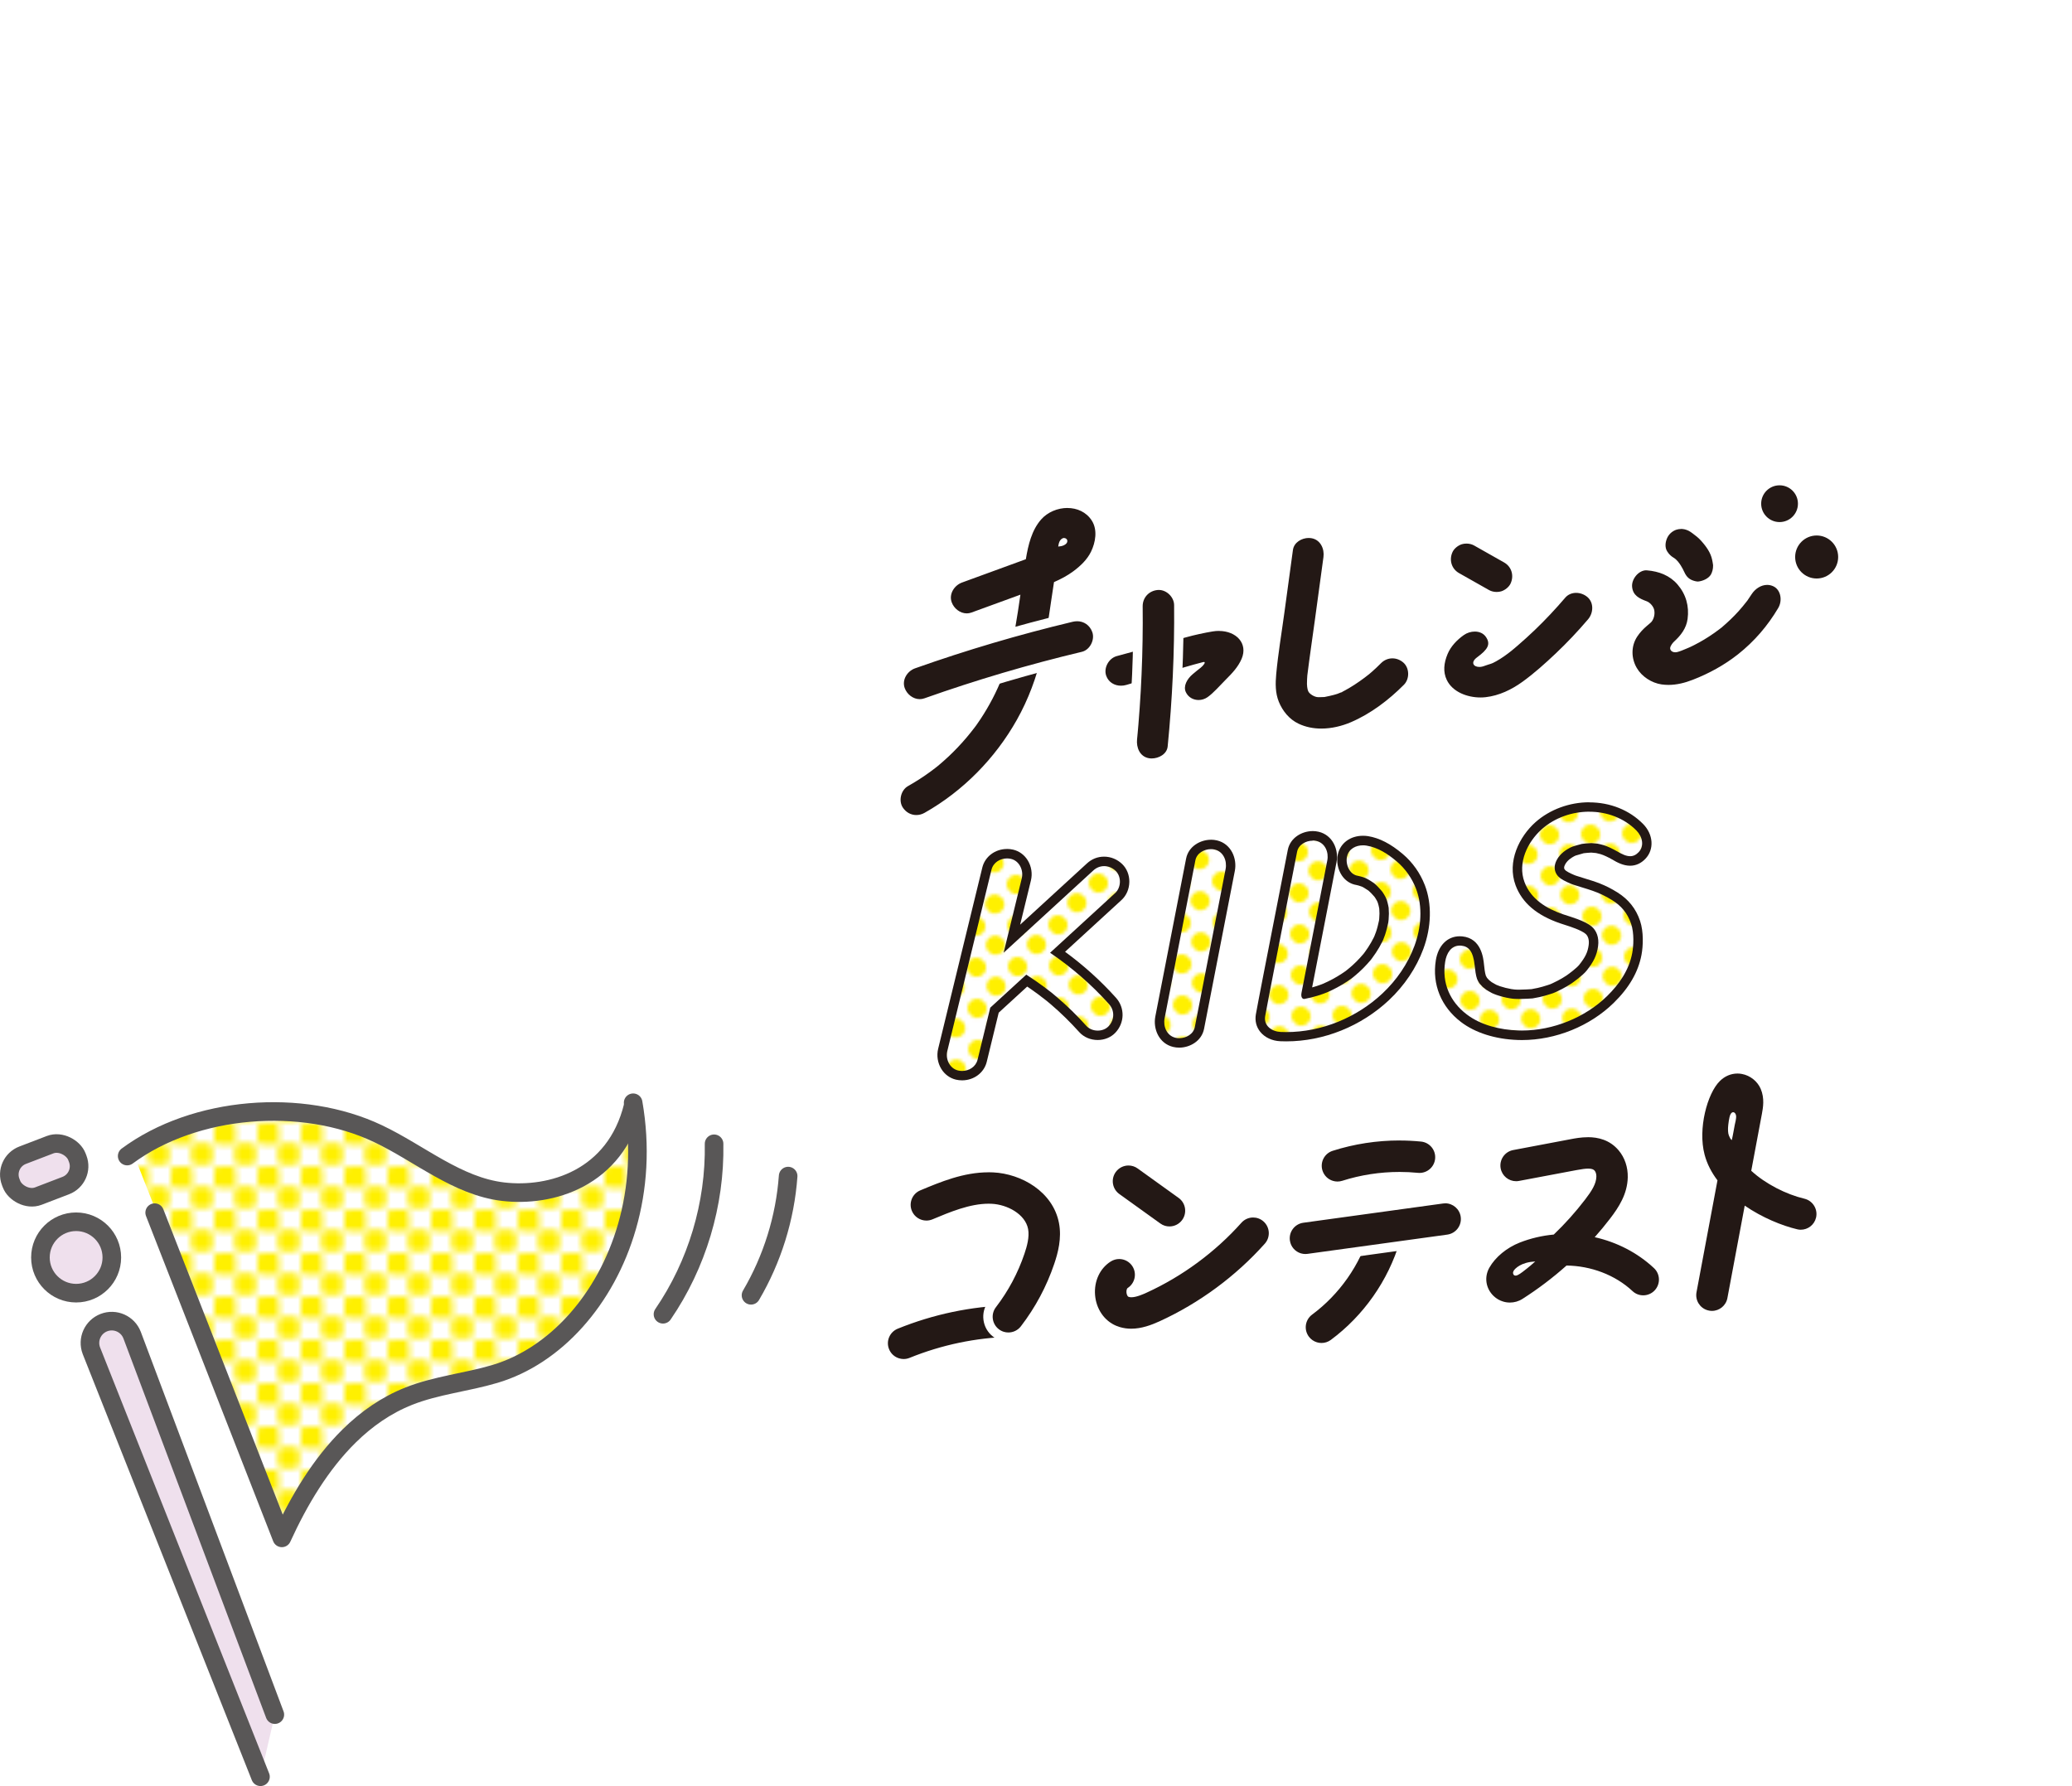 <?xml version="1.0" encoding="UTF-8"?><svg xmlns="http://www.w3.org/2000/svg" xmlns:xlink="http://www.w3.org/1999/xlink" viewBox="0 0 504.89 435.23"><defs><style>.cls-1{fill:url(#_新規パターンスウォッチ_5);}.cls-1,.cls-2,.cls-3,.cls-4,.cls-5,.cls-6,.cls-7,.cls-8{stroke-width:0px;}.cls-2,.cls-9{fill:none;}.cls-3{fill:url(#_新規パターンスウォッチ_11);}.cls-4{fill:url(#_新規パターンスウォッチ_11-2);}.cls-10{mix-blend-mode:screen;opacity:.8;}.cls-11{isolation:isolate;}.cls-5{fill:#231815;}.cls-6{fill:#fff;}.cls-7{fill:#fff000;}.cls-8{fill:#efe0ed;}.cls-9{stroke:#595757;stroke-linecap:round;stroke-linejoin:round;stroke-width:4.53px;}</style><pattern id="_新規パターンスウォッチ_11" x="0" y="0" width="12.23" height="12.23" patternTransform="translate(-3752.34 -603.6) rotate(-.92) scale(.77)" patternUnits="userSpaceOnUse" viewBox="0 0 12.23 12.23"><rect class="cls-2" y="0" width="12.23" height="12.23"/><rect class="cls-6" x="0" y="0" width="12.23" height="12.23"/><rect class="cls-7" x="0" y="0" width="6.12" height="6.12" rx="3.06" ry="3.06"/><rect class="cls-7" x="6.11" y="6.11" width="6.12" height="6.12" rx="3.06" ry="3.06"/></pattern><pattern id="_新規パターンスウォッチ_11-2" patternTransform="translate(-3753.65 -610.42) rotate(-.92) scale(.77)" xlink:href="#_新規パターンスウォッチ_11"/><pattern id="_新規パターンスウォッチ_5" x="0" y="0" width="6.72" height="6.72" patternTransform="translate(1542.58 5167.57) scale(1.51)" patternUnits="userSpaceOnUse" viewBox="0 0 6.72 6.72"><rect class="cls-2" y="0" width="6.72" height="6.72"/><rect class="cls-6" y="0" width="6.72" height="6.72"/><rect class="cls-7" x="0" y="0" width="3.43" height="3.43" rx=".62" ry=".62"/><rect class="cls-7" x="3.29" y="3.29" width="3.43" height="3.43" rx=".62" ry=".62"/></pattern></defs><g class="cls-11"><g id="_レイヤー_1"><g id="xFsR2l" class="cls-10"><path class="cls-6" d="M217.52,34.07c17.91-5.01,2.95-19.23,7.77-27.96.99-1.78,1.07-4.06,1.58-6.11,1.69.67,3.63,1,5.02,2.07,5.82,4.49,15.29,5.93,13.06,17.17-.59,2.95,4.06,5.5,7.44,4.32,4.55-1.59,12.55-.11,10.54-9.35l-.02.02c-1.34,12.34,3.6,23.71,5.34,35.58.29,1.97.97,3.29,2.5,2.02,5.73-4.74,11.37-1.53,17.04-.26.68.15,1.66,1.15,1.68,1.79,1.28,30.48,15.58,36.36,44.49,38.07,12.1.72,23.96,2.79,36.26,1.32,3.66-.43,3.53-9.22,9.04-3.43,1.76,1.85.89,3.36.57,5.2-.21,1.18.21,3.53.45,3.55,2.29.13,4.6-.15,6.91-.27.98-.05,1.97-.03,2.95-.04-.49.58-1.1,1.1-1.44,1.76-.43.83-1.19,2.16-.87,2.6,1.94,2.69,3.98,7.13,6.31,7.34,4.4.38,5.09,2.61,5.87,5.73.46,1.85,1.06,3.67,1.59,5.5,2.77-1.95,5.54-3.91,8.31-5.86l-.02.02c2.36-3.57,5.49-2.13,8.24-.94,5.02,2.16,9.87,4.71,14.81,7.05,6.54,3.1,11.92,8.29,19.42-.89,4.67-5.72,15.1-3.11,22.11-1.11,1.93.55.9,11.79.8,18.11,0,.34-4,.8-6.15.9-5.57.25-9.98,1.39-8.47,8.62.38,1.85.28,3.81.29,5.71,0,2.5-.1,4.99-.16,7.49-.3-2.54-.8-5.07-.84-7.61-.05-3.54-2.64-2.49-4.28-2.33-1.82.18-5.06-1.78-5.1,2.26-.05,5.36.09,10.72.26,16.08.16,4.91,3.32,6.56,7.54,5.75,3.83-.73,1.2-4.17,1.84-6.29.41-1.36.29-2.88.41-4.33.14,1.46.02,3.01.49,4.35.79,2.22-2.77,7.42,3.94,5.91,1.27-.29,2.86.85,4.31,1.33-6.71.23-2.39,7.29-5.89,9.51-.35-2-.63-4.03-1.09-6-.17-.72-.78-1.86-1.24-1.88-2.4-.1-4.82.09-7.23.17.54.76,1.71,1.93,1.52,2.22-1.91,2.94-2,5.72-1.07,9.17.41,1.51-1.52,5.26.35,5.46,4.54.49,11.17,1.28,13.46-1.24,4.49-4.94,10.39-10.11,9.87-18.19-.02-.28.54-.59.83-.89.18,2.21,1.39,5.41.37,6.45-5.64,5.77-5.81,16.21-17.03,17.74-3.88.53-2.73,8.82-2.06,13.33,2.68,18.3,5.19,36.84,17.62,51.79,2.26,2.71,5.82,3.75,7.25-1.5.07-.25.15-.53.32-.7.25-.25.6-.41.9-.61-.9,3.01-.56,4.89,3.27,3.58-.27,1.34-.53,2.68-.8,4.02.91-.24,2.5-.29,2.61-.74.43-1.66.6-3.47.44-5.18-.09-.99-1.01-1.9-1.56-2.85.27-.11.54-.21.8-.32.55,3.97,5.89,1.55,5.47,2.35-3.64,6.86,3.85,8.38,5.59,12.52,3.21,7.66,4.56,16.36-.72,22.26-6.38,7.12-2.43,13.91-2.09,20.5.36,6.84-8.1,7.93-7.11,14.81.64,4.48-1.78,9.58-1.91,13.91-.27,8.94-8.24,9.61-12.44,12.32-5.53,3.57-7.67,7.66-9.42,13.02-.41,1.24-1.15,2.38-1.73,3.56.21-1.72.4-3.45.66-5.17.09-.63.35-1.24.54-1.86-.38-.07-1.05-.28-1.1-.19-.27.56-.56,1.2-.54,1.8.09,1.99-.46,2.41-2.2,1.24-.48-.32-1.79-.31-1.95-.03-.52.93-.74,2.05-.88,3.12-.01.11,1.25.42,1.93.58.55.12,1.11.15,1.67.22-.3.14-.6.39-.91.41-14.17,1.01-8.91,13.49-11.85,20.86-1.83,4.58,9.93,13.36.79,14.14-9.44.8-6.9,7.97-11.1,10.6-.47.3-.77,1.24-.76,1.87.04,1.89.28,3.78.44,5.67-1.3-2.16-2.61-4.31-3.9-6.48-.13-.22-.17-.49-.26-.73-2.35,1.75-4.53,3.8-7.97,2.33-.39-.17-.8,3.24-3.42,1.97-2.39-1.16-1.72-2.62-.96-4.23.99-2.08,1.08-3.64-1.52-4.7-2.75-1.13-2.54,1.38-3.3,2.48-3.12,4.55-5.07,9.45-3.89,15.13-1.01.13-2.04.16-3.02.4-16.35,4.05-27.07-4.54-35.81-16.53-11.51-15.79-30.72-18.86-46.04-28.3-9.36-5.76-13.98-14.67-20.26-22.56-3.08-3.87-5.81-6.56-10.32-1.91-1.24,1.28-2.78,1.99-4.43.06-1.6-1.86-2.55-3.57-.43-5.56,2.53-2.37,1.87-3.58-.95-5.45-18.1-12.01-39.47-12.19-59.56-17.16-28.54-7.06-52.66-21.24-68.83-46.86-3.29-5.21-7.28-10.65-14.27-9.5-6.56,1.08-9.89,6.71-12.63,12.43-2.43,5.09-2.7,13-9.1,13.41-2.27.14-5.16-8.75-7.68-13.56-3.37-6.43-4.92-14.65-14.9-14.34-.74.02-2.35-2.7-2.2-2.86,9.88-10.51-5.27-27.21,9.03-36.53-3.1-4.7,3.56-12.21-6.67-15.72-11.27-3.86-9.82-20.51-4.28-29.76,5.01-8.37,16.32-11.66,17.76-22.69.04-.33,1.05-.87,1.12-.8,9.91,9.49,12.85-4.54,19.56-5.82,2.21-.42,2.68-2.21,2.3-4.26-.41-2.23-1.9-5.74-1.04-6.47,4.66-3.94,8.54-9.46,16.62-4.19,8.1,5.28,19.18-.17,18.98-8.28-.13-5.06-7.16-6.93-6.86-12.77.18-3.62-.79-7.8,2.99-9.73,1.74-.89,6.59.15,6.69.82,1.77,11.62,9.66,1.86,14.01,4.03.18.09,2.22-2.12,2.18-3.22-.44-12.1-3.13-22.74-10.89-33.29-12.31-16.75,2.24-43.46,23.51-46.31,3.05-.41,7.89.79,6.79-5.26l-.02.02ZM444.86,409.57c-.93-.51-2.05-1.19-2.08-1.14-1.94,2.95-3.81,5.95-5.56,9.01-.08.14,1.02.96,1.57,1.47,1.95-3,3.9-6,6.07-9.34Z"/><path class="cls-6" d="M262.93,14.21c-1.4-.16-2.8-.33-4.2-.49l-.03.03c1.4.16,2.8.33,4.21.49,0,0,.02-.03.02-.03Z"/><polygon class="cls-6" points="260.5 13.06 260.39 12.9 260.6 12.9 260.5 13.06"/><path class="cls-6" d="M258.73,13.72s-.03.03-.03.03c0,0,.03-.03.03-.03Z"/><path class="cls-6" d="M217.55,34.05s-.02.02-.02.02c0,0,.02-.02.02-.02Z"/><path class="cls-6" d="M409.9,114.86s-.02.02-.02.02.02-.02.02-.02Z"/></g><path class="cls-3" d="M234.43,262.12c-.41,0-.83-.05-1.22-.14-1.18-.28-2.19-1.03-2.85-2.1-.73-1.2-.96-2.66-.63-4.02l10.77-44.2c.52-2.13,2.53-3.62,4.89-3.62.42,0,.83.05,1.22.14,1.18.28,2.19,1.03,2.85,2.1.73,1.2.97,2.66.64,4.02l-3.53,14.46,19.08-17.5c.94-.86,2.15-1.34,3.4-1.34,1.33,0,2.6.52,3.59,1.47.91.87,1.42,2.15,1.41,3.5-.01,1.4-.58,2.71-1.54,3.59l-14.79,13.57c4.93,3.48,9.43,7.46,13.37,11.85,1.83,2.04,1.78,4.98-.14,6.98-.86.9-2.12,1.41-3.46,1.41h0c-1.43,0-2.76-.56-3.64-1.55-2.21-2.46-4.55-4.75-6.98-6.83-.33-.28-.66-.56-1-.84l-.35-.29c-.64-.5-1.29-1.01-1.95-1.5-1.07-.79-2.2-1.57-3.37-2.34l-7.86,7.21-3,12.33c-.52,2.13-2.53,3.62-4.89,3.62Z"/><path class="cls-5" d="M245.38,209.18c.32,0,.64.04.96.11,2.07.49,3.11,2.79,2.64,4.73-1.47,6.05-2.95,12.1-4.42,18.14,7.29-6.69,14.58-13.37,21.87-20.06.76-.7,1.69-1.04,2.62-1.04,1,0,2,.39,2.79,1.15,1.47,1.41,1.37,4.06-.11,5.42-5.28,4.85-10.57,9.69-15.85,14.54,5.26,3.57,10.11,7.77,14.35,12.5,1.43,1.59,1.36,3.88-.11,5.42-.68.71-1.65,1.05-2.63,1.05-1.05,0-2.09-.39-2.79-1.17-2.21-2.46-4.57-4.78-7.09-6.93-.34-.29-.67-.57-1.01-.85-.09-.07-.26-.21-.36-.3-.66-.52-1.32-1.03-1.99-1.52-1.33-.98-2.7-1.92-4.09-2.81-.03-.02-.05-.04-.08-.06-2.93,2.68-5.85,5.37-8.78,8.05-1.03,4.22-2.06,8.44-3.09,12.67-.43,1.75-2.09,2.75-3.78,2.75-.32,0-.64-.04-.96-.11-2.07-.49-3.11-2.79-2.64-4.73,3.59-14.73,7.18-29.47,10.77-44.2.43-1.75,2.09-2.75,3.78-2.75M245.38,206.88h0c-2.89,0-5.36,1.85-6.01,4.5l-5.25,21.53-5.52,22.67c-.4,1.65-.12,3.44.77,4.89.82,1.34,2.09,2.27,3.57,2.62.48.11.98.17,1.49.17,2.89,0,5.36-1.85,6.01-4.5l2.92-11.99,6.94-6.36c.89.6,1.75,1.21,2.57,1.81.58.43,1.22.92,1.93,1.48.09.07.24.19.33.26.33.27.66.55.98.82,2.39,2.04,4.7,4.31,6.87,6.72,1.1,1.23,2.74,1.93,4.5,1.93,1.66,0,3.22-.64,4.29-1.76,2.3-2.41,2.37-6.08.16-8.54-3.69-4.11-7.85-7.87-12.4-11.2l13.75-12.61c1.2-1.1,1.89-2.71,1.91-4.43.02-1.67-.62-3.26-1.76-4.35-1.2-1.15-2.76-1.79-4.38-1.79s-3.02.58-4.18,1.64l-16.29,14.94.47-1.92,2.16-8.86c.4-1.65.12-3.44-.77-4.89-.82-1.34-2.09-2.27-3.57-2.62-.48-.11-.98-.17-1.49-.17h0Z"/><path class="cls-3" d="M287.35,254.14c-.41,0-.81-.05-1.2-.14-2.8-.66-3.98-3.61-3.5-6.07l7.5-38.49c.47-2.41,2.84-3.67,4.93-3.67.41,0,.81.05,1.2.14,2.8.66,3.98,3.61,3.5,6.07l-7.5,38.49c-.47,2.41-2.83,3.67-4.93,3.67h0Z"/><path class="cls-5" d="M295.08,206.92c.32,0,.63.03.93.11,2.13.51,3.02,2.77,2.64,4.73-2.5,12.83-5,25.66-7.5,38.49-.34,1.77-2.13,2.74-3.8,2.74-.32,0-.63-.03-.93-.11-2.13-.51-3.02-2.77-2.64-4.73,2.5-12.83,5-25.66,7.5-38.49.34-1.77,2.13-2.74,3.8-2.74M295.08,204.63c-2.57,0-5.47,1.58-6.06,4.6l-3.75,19.24-3.75,19.24c-.58,3,.89,6.59,4.36,7.41.47.11.96.17,1.46.17,2.57,0,5.47-1.58,6.06-4.6l7.5-38.49c.58-3-.89-6.59-4.36-7.41-.47-.11-.96-.17-1.46-.17h0Z"/><path class="cls-4" d="M313.43,252.61c-.46,0-.93,0-1.39-.03-1.65-.07-3.17-.77-4.06-1.87-.75-.93-1.04-2.08-.82-3.33.41-2.37,3.03-15.75,5.34-27.56.89-4.56,1.75-8.94,2.44-12.48.47-2.41,2.83-3.67,4.93-3.67.41,0,.81.05,1.2.14,2.8.66,3.98,3.61,3.5,6.07,0,0-6.28,32.26-6.29,32.28.83-.18,1.65-.39,2.47-.64.43-.13.85-.27,1.27-.42.07-.03.7-.26.84-.32,1.64-.7,3.23-1.56,4.73-2.55.23-.15.66-.45.85-.58l.13-.09c.19-.13.41-.32.62-.5l.2-.16c.7-.58,1.36-1.18,1.99-1.8.67-.67,1.29-1.38,1.82-1.99l.35-.47c.27-.36.52-.73.77-1.1.56-.85,1.06-1.7,1.46-2.54l.2-.41c.06-.16.12-.32.18-.49.09-.22.17-.45.25-.67.34-.98.57-1.99.77-2.94.01-.09.05-.42.06-.55.04-.44.06-.88.06-1.32,0-.38-.04-1.08-.05-1.3,0,0-.08-.41-.1-.53-.09-.41-.19-.82-.32-1.21-.01-.03-.18-.43-.21-.49-.18-.36-.43-.75-.69-1.16-.04-.04-.28-.32-.35-.4-.43-.49-.96-1.06-1.49-1.47-.79-.54-1.38-.89-1.79-1.06-.62-.26-1.42-.44-1.58-.47-1.12-.18-2.1-.83-2.78-1.83-.83-1.23-1.13-2.88-.8-4.3.52-2.18,2.48-3.59,5-3.59.34,0,.69.03,1.03.08,2.55.4,5.15,1.75,7.93,4.12,2.22,1.89,3.96,4.35,5.03,7.12,1.65,4.27,1.51,9.63-.38,14.72-1.65,4.45-4.44,8.6-8.07,12.02-6.59,6.2-15.42,9.75-24.25,9.75h0Z"/><path class="cls-5" d="M319.86,204.82c.32,0,.63.03.93.11,2.13.51,3.02,2.77,2.64,4.73-2.09,10.74-4.18,21.49-6.28,32.23-.23,1.17.26,1.54.6,1.54.03,0,.05,0,.08,0,1.1-.21,2.18-.47,3.25-.8.44-.14.89-.28,1.32-.44.06-.02.75-.28.91-.35,1.71-.73,3.36-1.62,4.91-2.64.31-.2.95-.65.97-.66.32-.22.64-.5.93-.74.72-.59,1.41-1.22,2.06-1.87.66-.66,1.27-1.35,1.88-2.06,0,0,.05-.07.07-.1.11-.15.22-.3.33-.45.28-.37.54-.76.8-1.14.57-.86,1.09-1.74,1.54-2.66.08-.16.15-.32.23-.48,0,0,0,0,0,0,.15-.41.32-.8.46-1.21.34-1.01.58-2.03.8-3.07.02-.08.07-.52.08-.69.04-.47.06-.94.07-1.42,0-.47-.06-1.43-.06-1.44,0-.03-.08-.44-.12-.62-.09-.45-.21-.9-.36-1.33-.01-.03-.24-.58-.25-.6-.23-.47-.51-.9-.8-1.34-.03-.04-.34-.41-.43-.51-.5-.56-1.05-1.16-1.65-1.63-.18-.12-1.25-.87-2.04-1.21-.75-.32-1.65-.51-1.85-.55-2.12-.33-3.07-2.91-2.64-4.73.44-1.87,2.16-2.7,3.89-2.7.28,0,.57.02.85.07,2.78.44,5.27,2.07,7.37,3.86,2.11,1.79,3.71,4.08,4.7,6.66,1.69,4.39,1.23,9.56-.38,13.9-1.64,4.42-4.36,8.36-7.78,11.58-6.28,5.91-14.82,9.44-23.46,9.44-.45,0-.89,0-1.34-.03-2.15-.09-4.21-1.48-3.8-3.86.56-3.26,5.27-27.18,7.77-40.01.34-1.77,2.13-2.74,3.8-2.74M319.86,202.52h0c-2.57,0-5.47,1.58-6.06,4.6-.69,3.54-1.55,7.94-2.44,12.51-2.42,12.37-4.93,25.17-5.34,27.55-.27,1.56.11,3.07,1.06,4.25,1.11,1.38,2.9,2.22,4.91,2.3.48.02.96.03,1.44.03,9.11,0,18.24-3.67,25.04-10.06,3.76-3.54,6.65-7.84,8.36-12.46,1.98-5.34,2.12-11,.37-15.53-1.14-2.95-2.99-5.57-5.36-7.58-2.95-2.51-5.73-3.94-8.5-4.38-.4-.06-.8-.09-1.21-.09-3.08,0-5.48,1.76-6.12,4.47-.41,1.72-.04,3.71.96,5.2.86,1.28,2.12,2.1,3.56,2.33.16.03.83.19,1.31.39.23.1.69.34,1.57.94h.01c.44.36.89.85,1.28,1.29.05.06.2.23.29.34.22.35.42.66.58.97.04.1.13.3.17.41.11.34.2.68.27,1.03.02.11.06.3.08.43.03.52.05.95.05,1.15,0,.39-.02.81-.06,1.23,0,.1-.04.34-.05.46-.19.89-.41,1.84-.72,2.75-.07.21-.15.42-.24.63-.06.15-.11.3-.17.45l-.02.04c-.05.11-.1.21-.15.32-.39.79-.86,1.6-1.39,2.41-.24.35-.48.71-.73,1.05l-.13.18c-.07.09-.14.18-.21.28h0c-.5.58-1.09,1.25-1.72,1.88-.6.6-1.24,1.18-1.91,1.73l-.22.18c-.2.17-.39.33-.55.44h0s-.07.05-.12.08c-.19.13-.59.41-.81.55-1.44.95-2.97,1.77-4.55,2.45-.15.06-.7.27-.78.3-.4.14-.81.28-1.22.4-.22.07-.44.13-.66.19,1.3-6.68,2.6-13.35,3.9-20.03l2.04-10.49c.58-3-.89-6.59-4.36-7.41-.47-.11-.96-.17-1.46-.17h0Z"/><path class="cls-3" d="M370.86,252.26c-.33,0-.66,0-.99-.02-5.23-.18-9.91-1.66-13.18-4.16-4.54-3.47-6.55-8.41-5.68-13.92.48-3.02,2.28-4.9,4.69-4.9.17,0,.33,0,.51.03,3.31.34,4.02,3.48,4.26,5.82.08.79.23,2.25.53,3.05.06.14.32.65.47.84.03.04.45.5.62.67.08.07.5.4.69.54.02.01.04.03.05.04.28.19.58.35.88.51l.45.25c.28.13.76.3.99.38.92.31,1.91.56,2.94.74.76.13,1.26.14,1.67.15,0,0,.45.01.55.01,1.04,0,2.87-.12,3.06-.14h0c.13-.03.25-.05.34-.07.39-.07.94-.18,1.22-.24.84-.19,1.68-.42,2.5-.7l.64-.21h0c.21-.07.41-.17.61-.26l.26-.12c.79-.36,1.56-.76,2.31-1.2.37-.22.74-.45,1.1-.69.31-.21,2.57-1.83,3.37-2.84,1.64-2.07,2.28-3.43,2.55-5.41.21-1.6-.22-2.97-1.19-3.76-1.31-1.07-3.86-1.88-5.54-2.42-.37-.12-.69-.22-.96-.31-5.38-1.84-8.71-4.64-10.18-8.58-1.96-5.26.88-10.9,4.56-14.16,3.25-2.88,7.74-4.53,12.3-4.53,4.81,0,9.18,1.75,12.31,4.92,2.07,2.09,2.31,5.05.56,6.88-.85.89-1.83,1.33-2.9,1.33h0c-1.07,0-2.2-.41-3.79-1.37-.22-.13-1.4-.77-2.34-1.15-.35-.14-.98-.35-1.96-.55-.15-.02-1.18-.12-1.35-.13h0c-.48,0-1.85.14-2.06.17-.38.08-1.86.52-2.13.61-.36.12-1.7.8-2.56,1.77-.53.6-1.07,1.53-1.04,2.34.03.61.33,1.15.9,1.58.73.56,2.37,1.24,2.77,1.38.77.26,1.5.48,2.19.69,2.56.78,4.76,1.45,7.67,3.27,2.48,1.55,4.13,3.63,5.04,6.34.83,2.46.69,5.68.31,7.69-.74,3.94-2.85,7.57-6.44,11.1-5.58,5.47-13.64,8.73-21.57,8.73Z"/><path class="cls-5" d="M387.26,197.8c4.24,0,8.44,1.49,11.49,4.58,1.5,1.52,1.96,3.8.54,5.28-.65.68-1.32.98-2.07.98-.92,0-1.95-.45-3.2-1.2-.2-.12-1.45-.81-2.51-1.23-.95-.38-2.09-.59-2.21-.62-.06-.01-1.31-.14-1.5-.14-.02,0-.03,0-.05,0-.56,0-2.08.16-2.26.19-.48.1-2,.55-2.29.65-.55.19-2.05.97-3.05,2.1-.56.63-1.38,1.86-1.32,3.16.06,1.26.83,2.05,1.35,2.44.89.68,2.69,1.42,3.11,1.56,3.53,1.17,6.04,1.6,9.61,3.84,2.05,1.28,3.65,3.03,4.56,5.73.77,2.29.59,5.38.27,7.11-.79,4.22-3.21,7.64-6.12,10.49-5.36,5.25-13.21,8.4-20.76,8.4-.31,0-.63,0-.94-.02-4.33-.15-9.03-1.25-12.52-3.92-4.03-3.08-6.08-7.58-5.24-12.83.32-2.03,1.41-3.93,3.56-3.93.13,0,.26,0,.39.02,1.75.18,2.87,1.34,3.23,4.79.12,1.13.28,2.47.59,3.33.05.15.38.82.64,1.15.06.07.54.6.72.78.09.08.88.7.88.7h0c.46.3.94.55,1.42.82.41.19.93.38,1.19.47,1.01.34,2.05.6,3.11.78,1.01.18,1.63.16,2.08.17.1,0,.21,0,.34,0,1.09,0,2.96-.12,3.17-.14,0,0,0,0,0,0,0,0,0,0,0,0,0,0,0,0,0,0-.04,0,1.23-.23,1.7-.33.88-.2,1.76-.44,2.62-.73.18-.06.99-.32.99-.32,0,0-.1.03-.36.11.34-.11.67-.28,1-.43.83-.38,1.63-.8,2.41-1.26.39-.23.78-.47,1.15-.72.15-.1,2.67-1.86,3.64-3.09,1.69-2.14,2.48-3.69,2.79-5.97.28-2.1-.4-3.82-1.6-4.8-1.78-1.46-5.28-2.39-6.86-2.93-4.08-1.39-7.9-3.67-9.48-7.89-1.73-4.65.74-9.79,4.25-12.9,3.16-2.79,7.37-4.24,11.54-4.24M387.26,195.5c-4.84,0-9.6,1.76-13.07,4.82-3.98,3.52-7.03,9.65-4.88,15.42,1.6,4.28,5.16,7.31,10.89,9.27.28.09.61.2.98.32,1.5.48,4.02,1.28,5.17,2.22.64.53.93,1.54.77,2.72-.23,1.76-.8,2.94-2.31,4.85-.6.76-2.45,2.15-3.11,2.6-.33.22-.68.44-1.04.65-.71.42-1.45.8-2.2,1.15l-.27.13c-.18.08-.36.17-.46.2h0c-.25.08-.56.18-.66.22-.78.26-1.59.49-2.38.67-.26.06-.8.16-1.18.23-.1.02-.19.04-.28.06-.33.03-1.97.13-2.91.13-.09,0-.18,0-.26,0h-.28c-.39-.01-.82-.02-1.49-.14-.97-.17-1.9-.4-2.77-.69-.25-.08-.61-.22-.88-.34-.13-.07-.25-.14-.38-.21-.27-.15-.53-.29-.75-.43,0,0-.01,0-.02-.01-.16-.12-.49-.38-.64-.51-.12-.12-.38-.4-.5-.54-.08-.12-.22-.4-.29-.53-.24-.69-.39-2.12-.45-2.74-.16-1.58-.66-6.37-5.28-6.84-.21-.02-.42-.03-.63-.03-3.02,0-5.25,2.25-5.83,5.87-.93,5.86,1.3,11.33,6.12,15.01,3.45,2.64,8.37,4.2,13.83,4.39.34.01.68.02,1.03.02,8.22,0,16.58-3.39,22.37-9.06,3.77-3.69,5.98-7.52,6.77-11.71.4-2.14.55-5.59-.35-8.27-1-2.97-2.81-5.24-5.52-6.94-3.04-1.91-5.42-2.63-7.95-3.4-.69-.21-1.4-.43-2.16-.68-.37-.12-1.86-.76-2.43-1.2-.43-.33-.44-.61-.45-.72-.02-.37.3-1.02.75-1.53.69-.79,1.81-1.36,2.07-1.45.28-.1,1.58-.48,1.96-.57.32-.04,1.48-.15,1.84-.15.13,0,.91.08,1.17.11.88.18,1.43.36,1.73.49.93.37,2.05.99,2.18,1.07,1.26.76,2.76,1.53,4.38,1.53,1.4,0,2.66-.57,3.73-1.69,2.19-2.29,1.95-5.94-.57-8.49-3.35-3.39-8.01-5.26-13.12-5.26h0Z"/><path class="cls-5" d="M223.28,199.75c-1.68,0-3.21-.83-4.2-2.26-.73-1.06-.96-2.44-.64-3.81.31-1.36,1.13-2.5,2.24-3.12,1.86-1.05,3.64-2.19,5.3-3.41.44-.32.88-.66,1.32-.99l.72-.57c.76-.66,1.54-1.33,2.29-2.03,1.52-1.43,2.98-2.96,4.34-4.57.64-.75,1.27-1.54,1.88-2.34l.57-.77c.32-.45.63-.9.93-1.36,2.05-3.11,3.77-6.41,5.12-9.83,0,0,.08-.2.09-.22.04-.1.08-.21.12-.32l.06-.19c.15-.42.3-.85.44-1.28.32-.98.63-2.01.91-3.08.53-1.99,1.01-4.18,1.46-6.68.38-2.08.7-4.2,1.01-6.28l-10.14,3.7c-.49.18-1.01.27-1.53.27-2.06,0-4.01-1.43-4.75-3.48-1-2.78.88-5.42,3.2-6.27l14.93-5.45c.61-3.45,1.56-6.95,3.89-9.6,1.76-1.99,4.48-3.18,7.27-3.18,2.93,0,5.45,1.32,6.91,3.61,1.46,2.29,1.4,5.54-.14,8.7-.89,1.83-2.37,3.48-4.64,5.17-1.23.92-2.63,1.73-4.37,2.52-.22,1.4-.42,2.81-.63,4.22-.61,4.22-1.25,8.59-2.24,12.84-1.37,5.88-3.46,11.35-6.2,16.25-5.46,9.73-13.39,17.72-22.92,23.1-.81.46-1.7.7-2.59.7h0Z"/><path class="cls-6" d="M260.11,123.79c2.32,0,4.59.96,5.94,3.08,1.43,2.25.91,5.29-.2,7.57-.95,1.95-2.58,3.48-4.3,4.76-1.45,1.08-3.06,1.92-4.72,2.65-.93,5.88-1.6,11.8-2.95,17.6-1.29,5.55-3.29,10.97-6.09,15.94-5.27,9.38-13.1,17.37-22.48,22.67-.65.37-1.35.55-2.03.55-1.26,0-2.46-.61-3.25-1.77-1.14-1.65-.53-4.29,1.22-5.28,1.87-1.06,3.68-2.21,5.41-3.48.45-.33.9-.67,1.35-1.02.24-.19.48-.38.72-.57,0,0,0,0,0,0,.02-.02.04-.03.06-.06.78-.67,1.55-1.33,2.29-2.03,1.57-1.47,3.05-3.03,4.43-4.66.66-.78,1.3-1.58,1.92-2.39.13-.17.26-.35.39-.52.07-.09.16-.21.2-.28.32-.46.64-.92.95-1.39,2.08-3.16,3.84-6.52,5.23-10.04.02-.05.05-.12.09-.21,0,0,0,.01,0,.02.08-.18.14-.38.21-.57.15-.43.3-.87.45-1.31.34-1.04.65-2.08.93-3.14.6-2.23,1.07-4.5,1.48-6.77.49-2.73.89-5.48,1.29-8.23-3.98,1.45-7.96,2.91-11.95,4.36-.38.14-.76.2-1.13.2-1.62,0-3.12-1.19-3.67-2.72-.72-2.01.64-4.11,2.52-4.8,5.18-1.89,10.37-3.78,15.55-5.68.58-3.48,1.42-7.06,3.73-9.69,1.58-1.79,4.02-2.8,6.41-2.8M257.84,133.19c.48-.03.98-.13,1.36-.3.56-.26.93-.64.87-1.16-.05-.39-.42-.63-.81-.63h0c-.43,0-.87.4-1.1.88-.21.45-.3,1.22-.3,1.22M244.29,164.92s0,0,0,0c0,0,0,0,0,0M260.11,121.49c-3.12,0-6.16,1.34-8.13,3.57-2.37,2.68-3.39,6.1-4.04,9.5-3.04,1.11-6.08,2.22-9.12,3.33l-5.19,1.9c-3.26,1.19-5,4.66-3.89,7.74.9,2.5,3.3,4.24,5.83,4.24.66,0,1.3-.11,1.92-.34l8.32-3.04c-.22,1.46-.46,2.91-.71,4.34-.44,2.47-.92,4.62-1.44,6.59-.28,1.05-.58,2.06-.89,3.02-.14.42-.28.83-.43,1.25l-.07.2c-.03.08-.05.16-.08.23,0,0,0,0,0,0,0,0,0,0,0,0,0,.02-.01.03-.02.05-.03.08-.06.15-.08.2-1.32,3.34-3.01,6.58-5.02,9.62-.3.45-.6.9-.91,1.34-.04.06-.12.17-.18.25l-.05.07c-.1.14-.21.28-.32.42-.59.78-1.21,1.55-1.84,2.29-1.33,1.57-2.76,3.08-4.25,4.47-.73.68-1.5,1.35-2.22,1.97l-.03.03-.29.23c-.13.1-.26.2-.38.3-.43.33-.85.66-1.29.97-1.62,1.18-3.36,2.31-5.18,3.33-1.39.79-2.41,2.19-2.8,3.87-.39,1.68-.09,3.4.82,4.72,1.21,1.76,3.08,2.76,5.15,2.76,1.09,0,2.18-.29,3.16-.85,9.71-5.48,17.79-13.62,23.36-23.54,2.8-4.99,4.93-10.56,6.32-16.55,1-4.3,1.64-8.7,2.26-12.95.17-1.2.35-2.4.53-3.6,1.56-.75,2.86-1.52,4.02-2.38,2.42-1.81,4.01-3.59,4.99-5.59,1.72-3.52,1.75-7.19.08-9.82-1.67-2.63-4.55-4.14-7.88-4.14h0Z"/><path class="cls-5" d="M224.12,171.51c-2.06,0-4.01-1.43-4.75-3.47-.41-1.14-.34-2.4.2-3.54.6-1.27,1.7-2.26,3.01-2.73,12.58-4.45,25.53-8.28,38.51-11.37.45-.11.9-.16,1.35-.16,2.2,0,4.04,1.31,4.8,3.41.44,1.21.29,2.68-.38,3.93-.66,1.22-1.73,2.09-2.95,2.38-12.9,3.07-25.78,6.88-38.27,11.3-.49.17-1,.26-1.51.26h0Z"/><path class="cls-6" d="M262.44,151.38c1.66,0,3.11.95,3.72,2.65.67,1.85-.56,4.33-2.52,4.8-12.99,3.09-25.8,6.88-38.39,11.34-.38.13-.76.2-1.13.2-1.62,0-3.11-1.17-3.67-2.71-.72-2,.63-4.13,2.52-4.8,12.59-4.46,25.4-8.24,38.39-11.34.37-.09.73-.13,1.08-.13M262.44,149.08c-.53,0-1.08.06-1.61.19-13.02,3.1-26.01,6.94-38.62,11.4-1.6.57-2.94,1.78-3.67,3.32-.67,1.42-.76,2.99-.24,4.43.9,2.49,3.3,4.23,5.83,4.23.65,0,1.28-.11,1.9-.33,12.46-4.41,25.3-8.2,38.15-11.27,1.53-.36,2.88-1.44,3.69-2.95.84-1.56,1.01-3.33.45-4.87-.93-2.57-3.18-4.17-5.88-4.17h0Z"/><path class="cls-5" d="M292.06,171.74c-1.8,0-3.39-.99-4.14-2.57-.84-1.77-.07-4.03,1.94-5.74-2.42.7-4.91,1.48-7.35,2.24-2.57.8-5.23,1.63-7.74,2.34-.54.15-1.09.23-1.63.23-2.18,0-3.96-1.21-4.67-3.16-.43-1.19-.31-2.56.31-3.77.64-1.25,1.73-2.17,2.98-2.52,1.86-.53,3.68-1.01,5.49-1.5,1.79-.48,3.58-.96,5.43-1.48.92-.26,2-.54,3.09-.83,1.06-.28,2.12-.55,3.02-.81,1.81-.51,4.48-1.1,6.5-1.42.58-.09,1.16-.14,1.72-.14,2.7,0,5.04,1.1,6.26,2.95,1.04,1.58,1.16,3.51.34,5.44-.92,2.16-2.44,3.77-4.18,5.52-.39.39-.78.8-1.18,1.22-1.06,1.12-2.17,2.28-3.34,3.11-.84.59-1.82.91-2.85.91h0Z"/><path class="cls-6" d="M297,153.75c4.28,0,7.14,3.07,5.55,6.79-.84,1.96-2.23,3.45-3.94,5.15-1.43,1.43-2.87,3.14-4.37,4.2-.66.46-1.43.69-2.18.69-1.27,0-2.5-.64-3.1-1.91-.69-1.46.29-3.22,1.65-4.37.79-.67,1.32-1.09,1.96-1.59.69-.55,1.32-1.4.8-1.4-.06,0-.13.01-.21.03-6.06,1.55-12.67,3.85-18.69,5.56-.44.13-.89.19-1.32.19-1.59,0-3.02-.83-3.59-2.4-.69-1.91.59-4.25,2.52-4.8,3.71-1.05,7.21-1.92,10.92-2.98,1.83-.52,4.28-1.12,6.11-1.64,1.84-.52,4.47-1.09,6.37-1.4.53-.09,1.04-.13,1.53-.13M297,151.45c-.62,0-1.26.05-1.9.16-2.06.33-4.78.93-6.63,1.45-.9.26-1.96.53-3.01.81-1.08.28-2.17.57-3.09.83-1.84.52-3.66,1.01-5.43,1.48-1.78.48-3.62.97-5.49,1.5-1.56.44-2.9,1.57-3.69,3.1-.77,1.5-.9,3.21-.37,4.69.86,2.38,3.11,3.92,5.75,3.92.65,0,1.3-.09,1.94-.27,2.53-.72,5.19-1.55,7.77-2.35,1.33-.41,2.68-.83,4.02-1.24-.58,1.4-.6,2.85,0,4.14.94,1.99,2.92,3.23,5.18,3.23,1.27,0,2.48-.39,3.51-1.12,1.26-.89,2.4-2.09,3.51-3.25.39-.41.77-.81,1.16-1.2,1.83-1.83,3.42-3.53,4.43-5.88.97-2.26.81-4.64-.44-6.53-1.43-2.17-4.13-3.47-7.22-3.47h0Z"/><path class="cls-5" d="M280.63,185.97c-.31,0-.61-.03-.9-.08-2.96-.54-4.05-3.41-3.81-5.84l.15-1.56c.06-.68.12-1.35.18-2.03.11-1.35.22-2.71.31-4.06.19-2.71.34-5.45.46-8.14.23-5.4.33-10.95.27-16.49-.03-2.74,1.96-4.91,4.72-5.15.12-.01.24-.02.37-.02,2.57,0,4.85,2.25,4.87,4.82.11,11.19-.42,22.82-1.57,34.57-.24,2.49-2.76,3.97-5.05,3.97Z"/><path class="cls-6" d="M282.38,143.76c1.92,0,3.7,1.76,3.72,3.68.11,11.51-.44,23-1.57,34.45-.18,1.88-2.18,2.93-3.9,2.93-.24,0-.47-.02-.69-.06-2.22-.41-3.07-2.61-2.87-4.59.04-.37.07-.74.11-1.11-.02.19-.03.26-.03.26,0,0,.06-.69.07-.72.06-.68.12-1.36.18-2.04.11-1.36.22-2.72.31-4.08.19-2.72.35-5.44.46-8.17.24-5.51.33-11.03.27-16.55-.02-2.15,1.54-3.81,3.67-3.99.09,0,.18-.01.27-.01M282.38,141.46c-.16,0-.31,0-.47.02-3.32.29-5.8,3-5.77,6.3.05,5.51-.04,11.04-.27,16.43-.12,2.69-.27,5.42-.46,8.11-.09,1.35-.2,2.7-.31,4.05-.06.67-.11,1.35-.18,2.02v.14c-.02.11-.03.22-.04.33l-.04.4-.07.68c-.35,3.59,1.6,6.5,4.74,7.08.36.07.73.1,1.11.1,2.76,0,5.87-1.76,6.19-5.01,1.16-11.79,1.69-23.47,1.58-34.7-.03-3.17-2.85-5.95-6.02-5.95h0Z"/><path class="cls-5" d="M321.94,178.71c-2.2,0-4.23-.44-6.04-1.3-2.36-1.12-4.27-3.23-5.37-5.94-1-2.46-.93-5.08-.72-7.31.33-3.55.86-7.13,1.36-10.59.22-1.53.45-3.05.66-4.57l2.06-15.11c.35-2.55,2.85-3.93,5.02-3.93.31,0,.62.03.92.08,2.92.54,4.14,3.43,3.8,5.88l-2.11,15.49c-.2,1.45-.4,2.89-.6,4.34-.41,2.95-.84,5.99-1.21,8.99-.02.2-.1,1.53-.08,1.9.02.72.13,1.19.22,1.38.14.23.88.74,1.4.74h.25c.43,0,.85-.01,1.12-.04.25-.04,2.13-.45,2.83-.7.24-.09.48-.18.71-.28l.23-.09c.08-.04.44-.22.44-.22,1.62-.85,3.24-1.9,4.96-3.18.38-.29.77-.58,1.14-.88.09-.09.19-.17.29-.26l.33-.28c.7-.62,1.4-1.27,2.13-2.01.97-.97,2.24-1.51,3.58-1.51,1.23,0,2.44.46,3.4,1.29.96.83,1.53,2.08,1.58,3.45.05,1.4-.44,2.73-1.36,3.65-4.24,4.26-8.7,7.41-13.26,9.36-2.52,1.08-5.18,1.66-7.68,1.66Z"/><path class="cls-6" d="M318.91,131.1c.24,0,.48.02.71.06,2.17.4,3.14,2.61,2.87,4.59-.7,5.16-1.41,10.33-2.11,15.49-.61,4.45-1.27,8.89-1.82,13.34-.02.2-.11,1.63-.09,2.07,0,.1.02,1.19.34,1.85.29.59,1.45,1.38,2.42,1.39.09,0,.19,0,.28,0,.46,0,.92-.02,1.22-.04.18-.02,2.27-.46,3.12-.76.35-.13.69-.27,1.04-.41,0,0,0,0,0,0-.1.05-.12.07-.11.07.04,0,.44-.18.41-.18-.01,0-.09.03-.28.1,0,0,0,0,0,0,.16-.09.33-.16.49-.25,1.79-.94,3.49-2.07,5.11-3.28.41-.3.81-.61,1.2-.93.03-.02.07-.05.11-.09-.04.03-.08.06-.11.09-.05.04-.07.06-.08.06,0,0,.56-.48.71-.61.75-.66,1.48-1.35,2.18-2.06.78-.78,1.77-1.17,2.77-1.17.93,0,1.87.34,2.65,1.01,1.54,1.33,1.58,3.99.16,5.42-3.7,3.72-8.06,7.04-12.9,9.12-2.24.96-4.75,1.56-7.23,1.56-1.91,0-3.81-.36-5.55-1.19-2.25-1.07-3.87-3.06-4.8-5.33-.88-2.15-.85-4.5-.64-6.77.47-5.05,1.33-10.09,2.01-15.11.69-5.04,1.37-10.08,2.06-15.11.25-1.87,2.14-2.94,3.88-2.94M318.91,128.8c-2.66,0-5.72,1.73-6.16,4.92l-2.06,15.11c-.21,1.52-.43,3.03-.65,4.55-.51,3.48-1.04,7.08-1.37,10.66-.22,2.37-.3,5.16.8,7.85,1.21,2.97,3.32,5.3,5.94,6.54,1.97.94,4.17,1.41,6.54,1.41,2.66,0,5.47-.61,8.14-1.75,4.69-2.01,9.28-5.25,13.62-9.61,1.14-1.14,1.76-2.79,1.69-4.5-.06-1.68-.78-3.24-1.98-4.28-1.17-1.01-2.65-1.57-4.15-1.57-1.65,0-3.21.66-4.4,1.85-.71.72-1.39,1.36-2.07,1.95-.06.05-.19.16-.32.28-.08.07-.18.15-.28.24-.36.29-.72.57-1.09.84-1.67,1.25-3.24,2.26-4.81,3.09l-.17.09c-.07.03-.14.07-.21.11l-.19.08c-.22.09-.44.18-.66.26-.56.2-2.16.56-2.61.64-.2.01-.54.03-.95.03h-.24c-.08-.02-.28-.12-.41-.22-.03-.15-.07-.42-.08-.76,0-.31.05-1.53.08-1.78.36-2.96.79-6.01,1.2-8.95.2-1.44.41-2.89.6-4.33l1.72-12.59.4-2.91c.48-3.5-1.56-6.58-4.73-7.17-.37-.07-.75-.1-1.13-.1h0Z"/><path class="cls-5" d="M364.7,145.4c-.86,0-1.72-.21-2.4-.6l-7.34-4.15c-2.35-1.33-3.22-4.21-2.02-6.69.53-1.09,1.67-2.04,2.92-2.43.46-.14.96-.22,1.47-.22.86,0,1.72.21,2.4.6l7.34,4.15c2.35,1.33,3.22,4.21,2.02,6.69-.53,1.09-1.67,2.04-2.92,2.43-.46.14-.95.22-1.47.22h0Z"/><path class="cls-6" d="M357.33,132.46c.65,0,1.3.15,1.84.45,2.45,1.38,4.89,2.77,7.34,4.15,1.87,1.06,2.47,3.29,1.55,5.19-.41.84-1.35,1.56-2.23,1.84-.35.11-.74.16-1.13.16-.65,0-1.3-.15-1.84-.45-2.45-1.38-4.89-2.77-7.34-4.15-1.87-1.06-2.47-3.29-1.55-5.19.41-.84,1.35-1.56,2.23-1.84.35-.11.74-.16,1.13-.16M357.33,130.16c-.63,0-1.24.09-1.81.27-1.54.48-2.96,1.67-3.61,3.03-1.47,3.04-.4,6.56,2.49,8.2l3.6,2.04,3.74,2.11c.87.49,1.89.75,2.97.75.63,0,1.24-.09,1.81-.27,1.54-.48,2.96-1.67,3.61-3.03,1.47-3.04.4-6.56-2.49-8.2l-3.39-1.92-3.95-2.23c-.87-.49-1.89-.75-2.97-.75h0Z"/><path class="cls-5" d="M360.75,171.1c-3.18,0-7.51-1.29-9.25-4.92-1.02-2.13-.95-4.58.19-7.29.78-1.86,2.32-3.66,4.33-5.07.99-.69,2.17-1.07,3.35-1.07,1.53,0,2.86.66,3.64,1.8,2.18,3.18-.8,5.37-2.41,6.54-.14.1-.24.19-.31.27.05,0,.11.01.18.01.2,0,.53-.04.95-.22.23-.1.59-.21.94-.32.21-.06.41-.12.54-.17.14-.05.27-.11.41-.16l.05-.03c.21-.11.42-.21.63-.33.62-.35,1.26-.75,1.93-1.22.56-.39,1.09-.8,1.62-1.22.02-.02.74-.61.74-.61l.79-.67c1.39-1.19,2.77-2.44,4.1-3.72,2.53-2.42,5-5.05,7.35-7.8.87-1.02,2.12-1.58,3.54-1.58,1.28,0,2.55.47,3.51,1.3,2.23,1.93,1.89,5.15.29,7.03-2.55,2.99-5.24,5.84-8.02,8.46-2.33,2.2-5.11,4.74-8.14,6.93-3.16,2.28-6.37,3.63-9.55,3.99-.45.05-.92.08-1.39.08h0Z"/><path class="cls-6" d="M384.05,144.47c.99,0,2,.37,2.76,1.02,1.62,1.4,1.46,3.89.16,5.42-2.49,2.93-5.14,5.73-7.93,8.37-2.54,2.4-5.19,4.78-8.02,6.83-2.67,1.93-5.7,3.4-9.01,3.78-.41.05-.83.07-1.26.07-3.22,0-6.81-1.34-8.21-4.27-.94-1.96-.73-4.12.21-6.35.78-1.86,2.31-3.44,3.93-4.58.8-.57,1.77-.86,2.69-.86,1.08,0,2.09.41,2.7,1.3,1.21,1.77.51,3.02-2.14,4.97-1.66,1.22-.91,2.35.54,2.35.42,0,.9-.1,1.41-.31.35-.15,1.08-.34,1.44-.47.15-.06.3-.12.45-.18.27-.14.53-.27.79-.41.7-.39,1.38-.82,2.03-1.28.58-.4,1.13-.83,1.68-1.26.09-.08.68-.56.76-.63.27-.23.53-.45.8-.68,1.41-1.22,2.79-2.47,4.14-3.76,2.61-2.5,5.08-5.14,7.43-7.89.69-.81,1.67-1.18,2.66-1.18M384.05,142.17c-1.75,0-3.32.71-4.41,1.99-2.32,2.72-4.76,5.32-7.26,7.72-1.31,1.26-2.67,2.49-4.05,3.68-.26.22-.52.44-.78.67l-.28.23c-.17.14-.36.3-.45.37-.42.33-.97.76-1.55,1.16-.23.16-.45.31-.66.45.54-1.26.56-2.78-.65-4.53-1-1.46-2.68-2.3-4.59-2.3-1.41,0-2.83.46-4.01,1.28-1.55,1.09-3.62,2.93-4.73,5.56-1.27,3.03-1.33,5.79-.17,8.23,1.97,4.11,6.77,5.57,10.28,5.57.51,0,1.03-.03,1.52-.09,3.37-.39,6.77-1.8,10.09-4.2,3.08-2.23,5.9-4.8,8.26-7.02,2.8-2.65,5.53-5.53,8.1-8.55,2.24-2.63,2.06-6.51-.41-8.65-1.16-1-2.71-1.58-4.26-1.58h0Z"/><path class="cls-5" d="M413.71,142.85c-.55,0-1.38-.21-2.02-.51-.79-.37-1.32-.91-1.62-1.3-.3-.35-.52-.82-.76-1.32-.19-.4-.41-.85-.71-1.32-.22-.35-.73-1.16-1.36-1.53-1.26-.75-2.02-1.86-2.28-2.59-.42-1.17-.3-2.54.33-3.86.3-.62.78-1.2,1.31-1.61.51-.4,1.03-.68,1.59-.86.45-.14.99-.22,1.49-.22.15,0,.3,0,.45.02.65.07,1.26.25,1.91.57.42.21,1.08.67,2.18,1.55.82.65,1.63,1.63,2.17,2.34.66.86,1.11,1.61,1.47,2.45.42.97.58,1.98.71,2.87,0,.05.01.1.01.15.02,1.04-.19,1.97-.66,2.86-1,1.64-3.02,2.22-4.05,2.31-.03,0-.13,0-.16,0Z"/><path class="cls-6" d="M409.68,128.89c.11,0,.22,0,.32.02.61.06,1.09.25,1.52.46.43.21,1.28.87,1.97,1.42.69.55,1.44,1.43,1.98,2.13.54.71.98,1.39,1.33,2.21.36.83.5,1.7.63,2.59.02.95-.2,1.67-.53,2.29-.66,1.09-2.18,1.62-3.14,1.7-.02,0-.04,0-.06,0-.31,0-.98-.14-1.54-.4-.56-.26-.95-.65-1.19-.96-.45-.54-.71-1.46-1.41-2.55-.31-.48-.9-1.4-1.75-1.9-1.02-.6-1.61-1.51-1.79-1.99-.35-.97-.15-2.06.29-2.96.23-.46.59-.9.98-1.21.39-.31.79-.53,1.23-.67.34-.11.76-.17,1.15-.17M409.68,126.59c-.62,0-1.27.1-1.84.28-.69.22-1.33.56-1.96,1.05-.67.52-1.25,1.23-1.63,2-.78,1.62-.92,3.3-.39,4.76.33.9,1.25,2.28,2.78,3.19.39.23.82.9.98,1.16.26.41.46.82.64,1.2.25.53.51,1.07.92,1.56.38.49,1.04,1.15,2.01,1.6.8.37,1.79.61,2.51.61.09,0,.17,0,.24,0,1.58-.14,3.79-.95,4.92-2.8.02-.04.05-.08.07-.12.56-1.06.82-2.18.8-3.42,0-.1-.01-.2-.03-.3-.14-.91-.31-2.04-.79-3.15-.4-.92-.9-1.75-1.62-2.69-.58-.76-1.46-1.81-2.37-2.54-1.2-.96-1.87-1.43-2.39-1.68-.77-.38-1.5-.6-2.29-.68-.18-.02-.37-.03-.57-.03h0Z"/><path class="cls-5" d="M406.58,168.08c-.63,0-1.25-.05-1.86-.13-2.79-.41-5.48-2.21-6.86-4.57-1.65-2.83-1.59-6.23.14-8.86.65-.99,1.45-1.88,2.5-2.79l.37-.31c.22-.18.44-.37.65-.57.21-.2.62-.97.46-1.89-.09-.52-.69-1.18-1.11-1.33-1.51-.56-4.05-1.49-4.31-4.53-.11-1.26.41-2.65,1.38-3.71.91-.99,2.05-1.54,3.22-1.54.1,0,.2,0,.3.01,3.48.29,6.23,1.58,8.18,3.84,2.24,2.61,3.18,5.82,2.71,9.3-.39,2.88-2.17,4.84-3.67,6.23-.14.13-.34.39-.46.59.07,0,.15-.01.23-.04.52-.14,1.03-.35,1.57-.57l.29-.12c.27-.11.54-.22.81-.34l.39-.17.84-.41c.78-.39,1.55-.82,2.3-1.27.83-.5,1.66-1.04,2.45-1.6.4-.28.79-.57,1.18-.87l.57-.44c1.5-1.28,2.8-2.53,3.93-3.8.65-.72,1.28-1.48,1.87-2.25l.27-.34.09-.14c.28-.41.55-.81.82-1.22,1.13-1.73,2.95-2.81,4.76-2.81.71,0,1.4.16,2.05.48,1.03.5,1.79,1.43,2.15,2.63.42,1.41.23,3.02-.53,4.3-2.67,4.51-6.05,8.39-10.05,11.55-3.3,2.61-7.12,4.76-11.36,6.4-2.29.89-4.36,1.32-6.32,1.32h0Z"/><path class="cls-6" d="M401.17,138.99c.07,0,.14,0,.21,0,2.84.24,5.5,1.23,7.4,3.45,2.05,2.38,2.86,5.28,2.44,8.39-.31,2.29-1.63,3.99-3.32,5.54-.3.27-.85.99-.92,1.48-.08.58.43,1.1,1.23,1.1.17,0,.35-.02.54-.07.69-.18,1.34-.47,2-.74.28-.11.56-.23.83-.35,0,0,.23-.11.4-.18-.1.05-.19.09-.19.09,0,0,.05-.02.17-.08.13-.06.17-.08.17-.08,0,0-.07.03-.16.07.15-.07.35-.17.36-.17.18-.09.36-.18.54-.27.81-.41,1.6-.85,2.37-1.31.86-.52,1.71-1.07,2.53-1.65.41-.29.82-.59,1.21-.89.16-.12.32-.25.48-.37.04-.03.07-.05.1-.08-.01.01-.02.02-.04.03-.09.07-.12.1-.11.1,0,0,.33-.26.32-.26,0,0-.05.03-.17.13,1.44-1.23,2.82-2.53,4.09-3.94.67-.75,1.31-1.52,1.93-2.32.09-.11.18-.23.27-.35-.04.06-.05.08-.05.08,0,0,.07-.1.14-.2.03-.05.07-.09.1-.14-.02.03-.06.08-.1.14-.03.04-.06.08-.09.11.03-.04.07-.1.13-.19.29-.41.57-.83.84-1.25.87-1.34,2.3-2.28,3.79-2.28.52,0,1.04.11,1.55.36,1.76.85,2.24,3.44,1.13,5.3-2.57,4.34-5.82,8.11-9.77,11.24-3.33,2.63-7.1,4.7-11.06,6.23-1.9.74-3.88,1.24-5.9,1.24-.56,0-1.13-.04-1.69-.12-2.41-.36-4.8-1.89-6.03-4.01-1.39-2.38-1.42-5.33.11-7.65.65-.98,1.41-1.79,2.29-2.55.36-.31.73-.6,1.07-.92.47-.46,1.02-1.61.8-2.91-.16-.97-1.08-1.94-1.85-2.22-1.83-.67-3.38-1.43-3.56-3.55-.16-1.82,1.54-4,3.46-4M401.17,136.69c-1.49,0-2.94.68-4.07,1.91-1.19,1.3-1.82,3.01-1.68,4.59.33,3.76,3.52,4.94,5.06,5.51.1.06.34.33.38.47.07.42-.11.79-.17.89-.16.15-.35.31-.55.48-.13.11-.26.21-.38.32-1.14.98-2,1.94-2.71,3.03-1.97,3-2.04,6.86-.17,10.07,1.57,2.7,4.51,4.66,7.68,5.13.66.1,1.34.15,2.03.15,2.1,0,4.3-.46,6.73-1.4,4.34-1.68,8.26-3.89,11.66-6.57,4.11-3.25,7.58-7.24,10.32-11.87.92-1.55,1.16-3.5.64-5.21-.45-1.51-1.43-2.69-2.75-3.33-.81-.39-1.67-.59-2.55-.59-2.19,0-4.39,1.28-5.72,3.33-.26.4-.53.8-.81,1.2l-.09.13-.08.1-.16.21c-.57.74-1.18,1.48-1.81,2.18-1.09,1.21-2.34,2.42-3.82,3.69l-.05.04-.23.18-.24.19c-.38.29-.76.57-1.14.84-.77.54-1.57,1.07-2.38,1.55-.65.39-1.32.76-1.99,1.11.68-1.09,1.21-2.36,1.42-3.87.52-3.81-.51-7.34-2.98-10.2-2.15-2.5-5.16-3.92-8.96-4.24-.13-.01-.27-.02-.4-.02h0Z"/><circle class="cls-5" cx="433.63" cy="122.74" r="4.48"/><circle class="cls-5" cx="442.67" cy="135.73" r="5.24"/><path class="cls-5" d="M220.19,332.32c-.49,0-.98-.07-1.45-.22-1.45-.44-2.6-1.49-3.17-2.89-1.03-2.54.2-5.46,2.74-6.49,8.84-3.59,18.16-5.54,27.71-5.79h.14c2.72,0,4.9,2.13,4.98,4.84.04,1.33-.45,2.59-1.36,3.56-.91.97-2.15,1.52-3.48,1.55-8.35.23-16.5,1.93-24.23,5.07-.6.24-1.23.37-1.87.37Z"/><path class="cls-6" d="M246.16,318.08c2.07,0,3.77,1.65,3.83,3.73.06,2.11-1.61,3.88-3.73,3.93-8.48.23-16.77,1.96-24.63,5.15-.47.19-.96.28-1.44.28-.38,0-.75-.06-1.11-.17-1.07-.32-1.99-1.11-2.44-2.23-.8-1.96.15-4.19,2.11-4.99,8.71-3.53,17.9-5.46,27.3-5.71.04,0,.07,0,.11,0M246.16,315.78h-.17c-9.68.26-19.13,2.24-28.11,5.88-3.13,1.27-4.65,4.85-3.38,7.98.7,1.72,2.12,3.02,3.9,3.56.58.18,1.18.26,1.78.26.79,0,1.57-.15,2.3-.45,7.61-3.09,15.62-4.76,23.83-4.98,1.64-.04,3.16-.72,4.28-1.91,1.13-1.19,1.72-2.74,1.68-4.38-.09-3.34-2.78-5.96-6.13-5.96h0Z"/><path class="cls-5" d="M284.96,300c-.49,0-.98-.07-1.44-.21-.52-.16-1.01-.4-1.46-.72l-9.99-7.18c-1.08-.78-1.79-1.93-2.01-3.24-.21-1.31.09-2.63.87-3.71.93-1.3,2.45-2.08,4.05-2.08,1.05,0,2.05.32,2.91.94l9.99,7.17c1.08.78,1.79,1.93,2.01,3.24.22,1.31-.09,2.63-.87,3.71-.93,1.3-2.45,2.07-4.05,2.07Z"/><path class="cls-6" d="M274.98,284.01c.77,0,1.56.23,2.23.72l9.99,7.18c1.72,1.23,2.11,3.63.88,5.35-.75,1.04-1.92,1.6-3.11,1.6-.37,0-.75-.05-1.11-.16-.39-.12-.77-.3-1.12-.56l-9.99-7.18c-1.72-1.23-2.11-3.63-.88-5.35.75-1.04,1.92-1.6,3.11-1.6M274.98,281.71h0c-1.97,0-3.83.96-4.98,2.56-.96,1.33-1.34,2.95-1.07,4.57.26,1.62,1.14,3.03,2.47,3.99l9.99,7.18c.55.39,1.15.69,1.8.89.58.17,1.17.26,1.78.26,1.97,0,3.83-.95,4.98-2.55,1.97-2.74,1.34-6.58-1.4-8.55l-9.99-7.18c-1.05-.75-2.28-1.15-3.57-1.15h0Z"/><path class="cls-5" d="M275.64,324.93c-1.08,0-2.13-.15-3.12-.45-.34-.1-.68-.23-1.02-.37-3.27-1.38-5.5-4.61-5.81-8.42-.32-3.81,1.35-7.36,4.35-9.26.8-.51,1.72-.77,2.66-.77,1.72,0,3.29.87,4.21,2.31.71,1.12.94,2.46.65,3.75-.27,1.2-.96,2.24-1.94,2.95,0,.05,0,.12,0,.2,0,.04,0,.07.01.1.01,0,.02,0,.04,0,.99,0,2.64-.75,3.18-1,8.62-3.93,16.48-9.73,22.77-16.78.94-1.06,2.3-1.67,3.72-1.67,1.22,0,2.4.45,3.31,1.27,2.05,1.83,2.23,4.98.4,7.03-7.2,8.07-16.21,14.71-26.04,19.2-1.95.89-4.54,1.91-7.37,1.91Z"/><path class="cls-6" d="M305.34,296.68c.91,0,1.82.32,2.55.97,1.58,1.41,1.72,3.83.31,5.41-7.1,7.95-15.97,14.49-25.66,18.92-1.98.9-4.38,1.8-6.89,1.8-.92,0-1.85-.12-2.79-.4-.3-.09-.61-.2-.91-.33-2.87-1.22-4.83-4.07-5.11-7.46-.28-3.38,1.18-6.53,3.82-8.19.64-.4,1.35-.6,2.05-.6,1.27,0,2.51.63,3.24,1.78,1.13,1.79.6,4.15-1.18,5.29-.15.09-.33.53-.28,1.09.05.57.3.96.46,1.03.21.09.46.13.74.13,1.26,0,3.02-.81,3.68-1.11,8.74-3.99,16.74-9.89,23.13-17.05.76-.85,1.81-1.28,2.86-1.28M305.34,294.38h0c-1.75,0-3.41.75-4.58,2.05-6.18,6.93-13.92,12.63-22.37,16.49.12-.3.22-.62.29-.94.36-1.6.07-3.24-.8-4.62-1.13-1.78-3.07-2.85-5.18-2.85-1.16,0-2.3.33-3.28.95-3.36,2.13-5.23,6.09-4.88,10.33.35,4.24,2.85,7.84,6.51,9.38.37.16.75.29,1.13.41,1.1.33,2.26.5,3.45.5,3.05,0,5.79-1.07,7.84-2.01,9.98-4.56,19.12-11.29,26.43-19.48,2.25-2.52,2.03-6.4-.49-8.66-1.12-1-2.57-1.56-4.08-1.56h0Z"/><path class="cls-5" d="M325.9,289.07c-.49,0-.97-.07-1.44-.21-1.57-.48-2.81-1.69-3.3-3.26-.83-2.62.62-5.42,3.24-6.26,5.36-1.71,10.96-2.57,16.65-2.57,1.79,0,3.59.09,5.34.26,1.32.13,2.52.77,3.36,1.8.84,1.03,1.23,2.33,1.1,3.65-.25,2.56-2.38,4.49-4.95,4.49-.17,0-.33,0-.5-.02-1.44-.14-2.91-.21-4.37-.21-4.66,0-9.24.71-13.62,2.1-.49.16-1,.24-1.51.24Z"/><path class="cls-6" d="M341.04,277.92c1.75,0,3.5.09,5.23.26,2.11.21,3.64,2.09,3.43,4.19-.2,1.98-1.86,3.45-3.81,3.45-.13,0-.26,0-.38-.02-1.48-.15-2.98-.22-4.48-.22-4.73,0-9.49.73-13.97,2.16-.39.12-.78.18-1.16.18s-.75-.06-1.11-.17c-1.17-.35-2.14-1.26-2.54-2.51-.64-2.02.47-4.17,2.49-4.81,5.23-1.67,10.78-2.52,16.3-2.52M341.04,275.62c-5.81,0-11.53.88-17,2.63-3.22,1.02-5.01,4.48-3.98,7.7.61,1.92,2.13,3.42,4.06,4.01.58.18,1.18.26,1.78.26s1.26-.1,1.86-.29c4.27-1.36,8.74-2.05,13.27-2.05,1.42,0,2.85.07,4.25.21.21.02.41.03.61.03,3.16,0,5.78-2.37,6.09-5.52.16-1.63-.32-3.22-1.36-4.49-1.04-1.27-2.51-2.06-4.14-2.22-1.79-.18-3.63-.27-5.46-.27h0Z"/><path class="cls-5" d="M322,328.43c-.49,0-.98-.07-1.45-.22-1.03-.31-1.91-.93-2.55-1.8-1.64-2.21-1.17-5.33,1.03-6.97,6.47-4.81,11.31-11.71,13.62-19.43.63-2.09,2.59-3.56,4.77-3.56.48,0,.96.07,1.43.21.03.01.07.02.1.03,2.54.77,4.03,3.54,3.25,6.16-2.92,9.77-9.04,18.5-17.23,24.58-.87.64-1.89.98-2.96.98Z"/><path class="cls-6" d="M337.42,297.61c.36,0,.73.05,1.1.16,0,0,.01,0,.02,0,2.02.61,3.16,2.74,2.56,4.76-2.85,9.54-8.82,18.05-16.81,23.98-.69.51-1.49.75-2.28.75-.38,0-.76-.06-1.12-.17-.76-.23-1.45-.7-1.96-1.38-1.26-1.7-.91-4.1.79-5.36,6.67-4.95,11.66-12.06,14.03-20.02.5-1.66,2.02-2.74,3.67-2.74M337.42,295.32h0c-2.69,0-5.1,1.8-5.87,4.38-2.24,7.49-6.93,14.18-13.2,18.84-1.31.98-2.17,2.41-2.41,4.03-.24,1.62.17,3.24,1.14,4.55.79,1.06,1.87,1.83,3.14,2.21.58.18,1.18.27,1.79.27,1.32,0,2.59-.42,3.65-1.21,8.39-6.22,14.65-15.16,17.64-25.17.96-3.22-.87-6.64-4.09-7.62-.6-.18-1.19-.27-1.78-.27h0Z"/><path class="cls-5" d="M367.91,318.55c-.68,0-1.35-.1-2-.3-1.02-.31-1.98-.87-2.76-1.61-2.32-2.21-2.82-5.55-1.25-8.32,1.59-2.79,4.56-5.26,7.95-6.6,2.61-1.03,5.38-1.7,8.23-2,2.59-2.51,5.02-5.24,7.23-8.11,1.52-1.98,2.47-3.49,2.51-4.91.01-.41-.1-.64-.14-.68,0,0-.13-.1-.69-.1-.59,0-1.43.11-2.64.34l-14.01,2.65c-.31.06-.62.09-.93.09-2.39,0-4.44-1.71-4.89-4.06-.25-1.31.03-2.63.78-3.73.75-1.1,1.88-1.84,3.19-2.09l14.01-2.65c1.06-.2,2.65-.5,4.4-.5,3.52,0,6.34,1.21,8.37,3.6,1.68,1.98,2.58,4.6,2.51,7.38-.11,4.35-2.26,7.73-4.57,10.73-.82,1.07-1.67,2.12-2.54,3.15,4.97,1.41,9.47,3.93,13.13,7.34,2.01,1.87,2.12,5.03.24,7.04-.94,1.01-2.26,1.58-3.64,1.58-1.27,0-2.47-.48-3.4-1.34-3.86-3.6-9.26-5.74-14.87-5.91-3.29,2.9-6.84,5.57-10.55,7.94-1.1.7-2.37,1.07-3.68,1.07Z"/><path class="cls-6" d="M386.91,277.11c2.49,0,5.33.64,7.5,3.2,1.5,1.77,2.29,4.11,2.23,6.61-.1,4.02-2.14,7.21-4.33,10.06-1.19,1.55-2.43,3.05-3.72,4.5,5.35,1.2,10.39,3.75,14.43,7.53,1.55,1.44,1.63,3.87.19,5.42-.75.81-1.78,1.22-2.8,1.22-.94,0-1.88-.34-2.61-1.03-4.26-3.98-10.19-6.16-16.08-6.23-3.34,2.98-6.93,5.7-10.74,8.13-.94.6-2,.89-3.06.89-.56,0-1.12-.08-1.66-.25-.84-.25-1.63-.7-2.3-1.34-1.93-1.84-2.35-4.62-1.04-6.92,1.46-2.57,4.22-4.85,7.38-6.1,2.67-1.05,5.48-1.7,8.31-1.96,2.75-2.63,5.3-5.48,7.63-8.52,1.66-2.16,2.7-3.85,2.75-5.58.01-.6-.14-1.13-.41-1.46-.29-.34-.76-.51-1.57-.51-.68,0-1.6.12-2.85.36l-14.01,2.64c-.24.05-.48.07-.72.07-1.81,0-3.41-1.28-3.76-3.12-.39-2.08.98-4.08,3.05-4.47l14.01-2.65c1.04-.2,2.54-.48,4.18-.48M386.91,274.81c-1.86,0-3.51.31-4.61.52l-14.02,2.65c-3.32.63-5.51,3.84-4.89,7.16.55,2.89,3.08,4.99,6.02,4.99.38,0,.77-.04,1.15-.11l14.01-2.64c.88-.17,1.56-.27,2.06-.3-.2,1.03-1.04,2.29-2.22,3.83-2.09,2.72-4.39,5.32-6.84,7.71-2.81.33-5.54,1.01-8.13,2.03-3.63,1.43-6.82,4.08-8.53,7.1-1.84,3.24-1.26,7.15,1.45,9.72.91.86,2.02,1.51,3.22,1.88.76.23,1.54.35,2.33.35,1.52,0,3.01-.43,4.3-1.25,3.64-2.32,7.12-4.92,10.35-7.74,5.17.26,10.11,2.27,13.67,5.59,1.14,1.06,2.63,1.65,4.18,1.65,1.69,0,3.33-.71,4.48-1.95,2.31-2.47,2.17-6.36-.3-8.66-3.37-3.15-7.45-5.56-11.93-7.09.5-.61.99-1.24,1.47-1.86,2.43-3.16,4.69-6.73,4.81-11.41.08-3.06-.91-5.96-2.78-8.15-2.26-2.66-5.37-4.01-9.25-4.01h0Z"/><path class="cls-5" d="M417.15,320.58c-.31,0-.62-.03-.92-.09-.18-.03-.36-.08-.54-.13-2.43-.74-3.91-3.18-3.44-5.68l5.02-26.78c-1.44-1.99-2.46-4.1-3.03-6.26-1.79-6.74.7-15.77,4.02-19.05,1.38-1.39,3.2-2.16,5.1-2.16.44,0,.89.04,1.33.13,2.38.45,4.45,2.09,5.39,4.29,1.14,2.66.65,5.26.36,6.81l-2.47,13.19c3.21,2.79,7.73,5.1,11.97,6.11,2.67.64,4.33,3.34,3.69,6-.54,2.25-2.53,3.83-4.84,3.83-.39,0-.78-.05-1.16-.14-3.81-.91-8.06-2.73-11.69-4.98l-3.9,20.83c-.44,2.35-2.5,4.06-4.89,4.06Z"/><path class="cls-6" d="M423.36,261.6c.37,0,.75.03,1.12.11,2.01.38,3.75,1.77,4.55,3.61,1,2.34.57,4.63.29,6.15l-2.59,13.83c3.47,3.19,8.51,5.75,12.95,6.8,2.05.49,3.33,2.56,2.84,4.62-.42,1.76-1.99,2.94-3.72,2.94-.29,0-.59-.03-.89-.11-3.7-.88-8.5-2.83-12.77-5.76l-4.22,22.52c-.34,1.84-1.95,3.13-3.76,3.13-.23,0-.47-.02-.71-.07-.14-.03-.28-.06-.41-.1-1.85-.56-3.01-2.43-2.65-4.37l5.11-27.27c-1.43-1.89-2.54-3.99-3.14-6.27-1.67-6.3.66-14.93,3.72-17.93,1.19-1.19,2.71-1.83,4.3-1.83M423.36,259.3h0c-2.21,0-4.31.89-5.92,2.5-3.61,3.54-6.23,12.92-4.31,20.14.57,2.15,1.55,4.24,2.92,6.23l-4.93,26.3c-.58,3.08,1.25,6.09,4.24,6.99.22.07.44.12.66.16.37.07.75.11,1.13.11,2.95,0,5.48-2.1,6.02-5l3.6-19.21c3.39,1.92,7.11,3.43,10.59,4.26.47.11.95.17,1.43.17,2.85,0,5.3-1.94,5.96-4.71.78-3.28-1.25-6.59-4.54-7.38-3.8-.9-7.97-2.99-10.99-5.44l2.35-12.53c.32-1.68.84-4.5-.43-7.47-1.09-2.55-3.48-4.45-6.23-4.97-.51-.1-1.03-.15-1.55-.15h0Z"/><path class="cls-5" d="M318.1,306.72c-.49,0-.97-.07-1.44-.21-1.85-.56-3.22-2.17-3.49-4.09-.18-1.32.16-2.63.96-3.69s1.97-1.74,3.29-1.93l34.04-4.69c.23-.03.46-.05.68-.05,2.47,0,4.59,1.85,4.93,4.3.18,1.32-.16,2.63-.96,3.69-.8,1.06-1.97,1.74-3.29,1.93l-34.04,4.69c-.23.03-.46.05-.69.05Z"/><path class="cls-6" d="M352.15,293.22c1.88,0,3.53,1.39,3.79,3.31.29,2.1-1.18,4.03-3.27,4.32l-34.04,4.69c-.18.02-.35.04-.53.04-.38,0-.75-.06-1.11-.16-1.39-.42-2.47-1.61-2.68-3.14-.29-2.1,1.18-4.03,3.27-4.32l34.04-4.69c.18-.02.35-.04.53-.04M352.15,290.92h0c-.28,0-.56.02-.84.06l-34.04,4.69c-1.62.22-3.06,1.07-4.05,2.37-.99,1.31-1.41,2.92-1.19,4.54.33,2.36,2.01,4.34,4.29,5.03.58.17,1.17.26,1.77.26.28,0,.56-.02.84-.06l34.04-4.69c1.62-.22,3.06-1.07,4.05-2.37.99-1.31,1.41-2.92,1.19-4.54-.42-3.02-3.02-5.29-6.07-5.29h0Z"/><path class="cls-5" d="M245.72,325.85c-.49,0-.98-.07-1.45-.21-.57-.17-1.11-.45-1.58-.82-2.18-1.67-2.59-4.81-.92-6.98,2.94-3.84,5.22-8.1,6.78-12.69.56-1.66,1.17-3.78.85-5.45-.58-3.02-4.5-5.05-7.81-5.21-.22-.01-.45-.02-.67-.02-4.37,0-9.08,1.97-13.24,3.72-.62.26-1.27.39-1.93.39-2.01,0-3.82-1.2-4.6-3.06-.51-1.23-.52-2.58-.01-3.81.5-1.23,1.46-2.19,2.69-2.71,5.03-2.11,10.73-4.49,17.06-4.49.39,0,.79,0,1.19.03,7.31.35,15.54,5.03,17.11,13.29.76,3.96-.24,7.7-1.2,10.52-1.9,5.62-4.7,10.85-8.31,15.55-.95,1.24-2.39,1.95-3.95,1.95Z"/><path class="cls-6" d="M240.88,285.66c.38,0,.75,0,1.13.03,6.86.33,14.57,4.68,16.04,12.36.7,3.69-.25,7.25-1.16,9.93-1.86,5.5-4.6,10.62-8.13,15.22-.75.98-1.89,1.5-3.04,1.5-.37,0-.75-.05-1.11-.16-.43-.13-.84-.34-1.22-.63-1.68-1.29-2-3.69-.71-5.37,3.02-3.94,5.36-8.32,6.95-13.02.61-1.79,1.26-4.1.89-6.04-.69-3.61-5.06-5.96-8.88-6.14-.24-.01-.49-.02-.73-.02-4.6,0-9.42,2.02-13.69,3.81-.48.2-.99.3-1.48.3-1.5,0-2.92-.88-3.54-2.35-.82-1.95.1-4.2,2.05-5.01,4.95-2.07,10.52-4.4,16.62-4.4M240.88,283.36h0c-6.56,0-12.37,2.43-17.5,4.58-1.51.63-2.69,1.82-3.31,3.33-.62,1.52-.61,3.18.02,4.69.96,2.29,3.18,3.76,5.66,3.76.81,0,1.61-.16,2.37-.48,4.06-1.7,8.67-3.63,12.8-3.63.21,0,.41,0,.62.01,2.88.14,6.28,1.89,6.73,4.28.3,1.59-.5,3.97-.81,4.87-1.51,4.46-3.73,8.62-6.6,12.35-2.06,2.68-1.55,6.54,1.13,8.6.59.45,1.24.79,1.95,1,.58.18,1.18.26,1.78.26,1.92,0,3.7-.87,4.87-2.4,3.69-4.8,6.54-10.15,8.49-15.88,1-2.95,2.04-6.88,1.24-11.1-1.69-8.85-10.43-13.85-18.19-14.22-.42-.02-.83-.03-1.24-.03h0Z"/><path class="cls-6" d="M421.08,274.75c.03-.67.26-2.56.57-3.16.08-.16.23-.45.52-.54.34-.11.78.17.87.88.08.61-.25,1.8-.33,2.19-.18.89-.44,2.54-.72,3.71-.37-.26-.56-.8-.71-1.14-.23-.52-.22-1.5-.2-1.93Z"/><path class="cls-6" d="M371.76,307.78c-1.12.31-2.01.89-2.51,1.38-.4.39-.64.79-.54,1.19.13.56.63.58,1.08.38.71-.33,1.74-1.2,2.24-1.58.4-.31,1.5-1.22,2.07-1.76-.83.06-1.51.15-2.33.38Z"/><path class="cls-1" d="M32,279.81l35.97,91.48s12.88-20.87,23.98-27.53c11.1-6.66,23.09-4.89,32.86-9.77,9.77-4.89,18.21-10.21,23.09-23.98,4.89-13.77,7.55-24.87,7.11-37.3,0,0-8.88,16.43-18.21,17.76-9.33,1.33-30.2-2.22-36.86-8.44-6.66-6.22-22.2-14.66-41.3-10.66-19.1,4-26.65,8.44-26.65,8.44Z"/><circle class="cls-8" cx="18.55" cy="306.42" r="8.7"/><path class="cls-8" d="M63.47,432.96l-41.2-103.81c-1.05-2.74.32-5.81,3.06-6.86h0c2.74-1.05,5.81.32,6.86,3.06l34.78,92.47"/><rect class="cls-8" x="2.13" y="279.87" width="17.27" height="10.67" rx="5.05" ry="5.05" transform="translate(-101.35 22.74) rotate(-20.97)"/><circle class="cls-9" cx="18.55" cy="306.42" r="8.7"/><path class="cls-9" d="M63.47,432.96l-41.2-103.81c-1.05-2.74.32-5.81,3.06-6.86h0c2.74-1.05,5.81.32,6.86,3.06l34.78,92.47"/><rect class="cls-9" x="2.13" y="279.87" width="17.27" height="10.67" rx="5.05" ry="5.05" transform="translate(-101.35 22.74) rotate(-20.97)"/><path class="cls-9" d="M37.69,295.5l30.99,79.25c4.12-9.01,9.42-17.97,16.42-24.85,4.2-4.13,9-7.5,14.53-9.69,6.72-2.66,14.04-3.35,20.97-5.41,14.64-4.35,27.05-18.06,32.19-35.95,2.64-9.17,3.36-19.45,1.49-30.13"/><path class="cls-9" d="M154.28,269.5c-4.33,17.72-20.09,22.26-31.68,20.89-11.2-1.32-20.3-9.3-30.49-14.14-18.52-8.8-44.64-6.75-61.12,5.46"/><path class="cls-9" d="M174,278.72c.26,14.69-4.15,29.42-12.45,41.54"/><path class="cls-9" d="M192.05,286.59c-.74,10.21-3.86,20.23-9.05,29.05"/></g></g></svg>